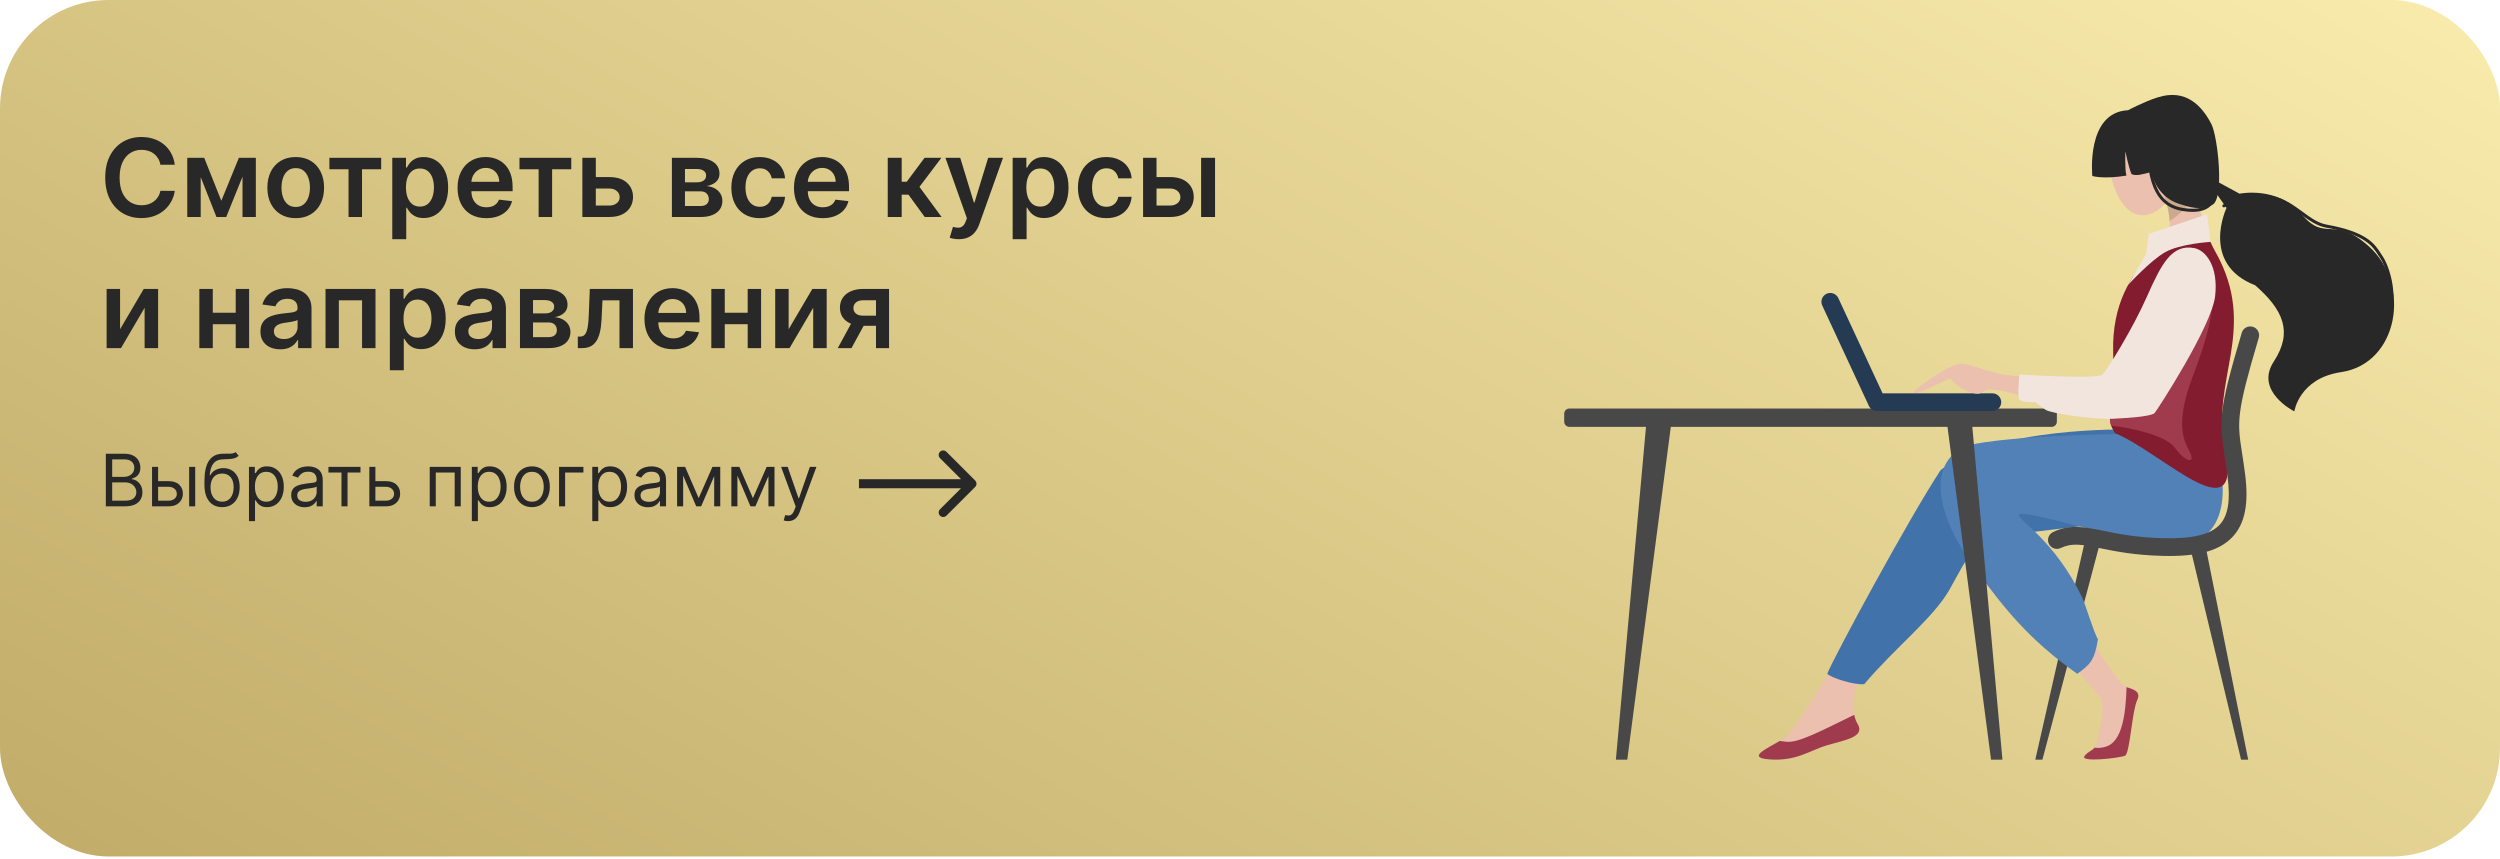 <?xml version="1.0" encoding="UTF-8"?> <svg xmlns="http://www.w3.org/2000/svg" width="553" height="190" viewBox="0 0 553 190" fill="none"> <g clip-path="url(#clip0_1302_180)"> <rect width="553" height="189.453" rx="24" fill="url(#paint0_linear_1302_180)"></rect> <path d="M38.662 36.435H35.474C35.383 35.912 35.216 35.449 34.972 35.045C34.727 34.636 34.423 34.29 34.06 34.006C33.696 33.722 33.281 33.508 32.815 33.367C32.355 33.219 31.858 33.145 31.324 33.145C30.375 33.145 29.534 33.383 28.801 33.861C28.068 34.332 27.494 35.026 27.079 35.94C26.665 36.849 26.457 37.96 26.457 39.273C26.457 40.608 26.665 41.733 27.079 42.648C27.5 43.557 28.074 44.244 28.801 44.71C29.534 45.17 30.372 45.401 31.315 45.401C31.838 45.401 32.327 45.332 32.781 45.196C33.242 45.054 33.653 44.847 34.017 44.574C34.386 44.301 34.696 43.966 34.946 43.568C35.202 43.17 35.378 42.716 35.474 42.205L38.662 42.222C38.543 43.051 38.284 43.83 37.886 44.557C37.494 45.284 36.98 45.926 36.344 46.483C35.707 47.034 34.963 47.466 34.111 47.778C33.258 48.085 32.312 48.239 31.273 48.239C29.739 48.239 28.369 47.883 27.165 47.173C25.96 46.463 25.011 45.438 24.318 44.097C23.625 42.756 23.278 41.148 23.278 39.273C23.278 37.392 23.628 35.784 24.327 34.449C25.026 33.108 25.977 32.082 27.182 31.372C28.386 30.662 29.75 30.307 31.273 30.307C32.244 30.307 33.148 30.443 33.983 30.716C34.818 30.989 35.562 31.389 36.216 31.918C36.869 32.44 37.406 33.082 37.827 33.844C38.253 34.599 38.531 35.463 38.662 36.435ZM48.955 44.412L52.842 34.909H55.33L50.038 48H47.881L42.708 34.909H45.171L48.955 44.412ZM44.396 34.909V48H41.421V34.909H44.396ZM53.643 48V34.909H56.592V48H53.643ZM65.413 48.256C64.134 48.256 63.026 47.974 62.089 47.412C61.151 46.849 60.424 46.062 59.907 45.051C59.396 44.04 59.14 42.858 59.14 41.506C59.14 40.153 59.396 38.969 59.907 37.952C60.424 36.935 61.151 36.145 62.089 35.582C63.026 35.02 64.134 34.739 65.413 34.739C66.691 34.739 67.799 35.02 68.737 35.582C69.674 36.145 70.398 36.935 70.91 37.952C71.427 38.969 71.685 40.153 71.685 41.506C71.685 42.858 71.427 44.04 70.91 45.051C70.398 46.062 69.674 46.849 68.737 47.412C67.799 47.974 66.691 48.256 65.413 48.256ZM65.43 45.784C66.123 45.784 66.702 45.594 67.168 45.213C67.634 44.827 67.981 44.31 68.208 43.662C68.441 43.014 68.558 42.293 68.558 41.497C68.558 40.696 68.441 39.972 68.208 39.324C67.981 38.67 67.634 38.151 67.168 37.764C66.702 37.378 66.123 37.185 65.43 37.185C64.719 37.185 64.129 37.378 63.657 37.764C63.191 38.151 62.842 38.67 62.609 39.324C62.381 39.972 62.268 40.696 62.268 41.497C62.268 42.293 62.381 43.014 62.609 43.662C62.842 44.31 63.191 44.827 63.657 45.213C64.129 45.594 64.719 45.784 65.43 45.784ZM72.862 37.44V34.909H84.316V37.44H80.08V48H77.097V37.44H72.862ZM86.773 52.909V34.909H89.807V37.074H89.986C90.145 36.756 90.369 36.418 90.659 36.06C90.949 35.696 91.341 35.386 91.835 35.131C92.329 34.869 92.96 34.739 93.727 34.739C94.739 34.739 95.651 34.997 96.463 35.514C97.281 36.026 97.929 36.784 98.406 37.79C98.889 38.79 99.131 40.017 99.131 41.472C99.131 42.909 98.895 44.131 98.423 45.136C97.952 46.142 97.31 46.909 96.497 47.438C95.685 47.966 94.764 48.23 93.736 48.23C92.986 48.23 92.364 48.105 91.869 47.855C91.375 47.605 90.977 47.304 90.676 46.952C90.381 46.594 90.151 46.256 89.986 45.938H89.858V52.909H86.773ZM89.798 41.455C89.798 42.301 89.918 43.043 90.156 43.679C90.401 44.315 90.75 44.812 91.204 45.17C91.665 45.523 92.222 45.699 92.875 45.699C93.557 45.699 94.128 45.517 94.588 45.153C95.048 44.784 95.395 44.281 95.628 43.645C95.867 43.003 95.986 42.273 95.986 41.455C95.986 40.642 95.869 39.92 95.636 39.29C95.403 38.659 95.057 38.165 94.597 37.807C94.136 37.449 93.562 37.27 92.875 37.27C92.216 37.27 91.656 37.443 91.196 37.79C90.736 38.136 90.386 38.622 90.148 39.247C89.915 39.872 89.798 40.608 89.798 41.455ZM107.568 48.256C106.256 48.256 105.122 47.983 104.168 47.438C103.219 46.886 102.489 46.108 101.977 45.102C101.466 44.091 101.21 42.901 101.21 41.531C101.21 40.185 101.466 39.003 101.977 37.986C102.494 36.963 103.216 36.168 104.142 35.599C105.068 35.026 106.156 34.739 107.406 34.739C108.213 34.739 108.974 34.869 109.69 35.131C110.412 35.386 111.048 35.784 111.599 36.324C112.156 36.864 112.594 37.551 112.912 38.386C113.23 39.216 113.389 40.205 113.389 41.352V42.298H102.659V40.219H110.432C110.426 39.628 110.298 39.102 110.048 38.642C109.798 38.176 109.449 37.81 109 37.543C108.557 37.276 108.04 37.142 107.449 37.142C106.818 37.142 106.264 37.295 105.787 37.602C105.31 37.903 104.938 38.301 104.67 38.795C104.409 39.284 104.276 39.821 104.27 40.406V42.222C104.27 42.983 104.409 43.636 104.688 44.182C104.966 44.722 105.355 45.136 105.855 45.426C106.355 45.71 106.94 45.852 107.611 45.852C108.06 45.852 108.466 45.79 108.83 45.665C109.193 45.534 109.509 45.344 109.776 45.094C110.043 44.844 110.244 44.534 110.381 44.165L113.261 44.489C113.08 45.25 112.733 45.915 112.222 46.483C111.716 47.045 111.068 47.483 110.278 47.795C109.489 48.102 108.585 48.256 107.568 48.256ZM114.908 37.44V34.909H126.363V37.44H122.127V48H119.144V37.44H114.908ZM130.908 39.17H134.768C136.439 39.17 137.732 39.577 138.646 40.389C139.561 41.202 140.021 42.267 140.027 43.585C140.021 44.443 139.811 45.205 139.396 45.869C138.987 46.534 138.391 47.057 137.607 47.438C136.828 47.812 135.882 48 134.768 48H128.82V34.909H131.794V45.469H134.768C135.439 45.469 135.99 45.298 136.422 44.957C136.854 44.611 137.07 44.168 137.07 43.628C137.07 43.06 136.854 42.597 136.422 42.239C135.99 41.881 135.439 41.702 134.768 41.702H130.908V39.17ZM148.624 48V34.909H154.121C155.673 34.909 156.897 35.219 157.795 35.838C158.698 36.457 159.15 37.321 159.15 38.429C159.15 39.162 158.894 39.761 158.383 40.227C157.877 40.688 157.187 40.997 156.312 41.156C156.999 41.213 157.602 41.386 158.119 41.676C158.641 41.966 159.05 42.347 159.346 42.818C159.641 43.29 159.789 43.832 159.789 44.446C159.789 45.168 159.599 45.795 159.218 46.33C158.843 46.858 158.295 47.27 157.573 47.565C156.857 47.855 155.988 48 154.965 48H148.624ZM151.513 45.571H154.965C155.533 45.571 155.979 45.438 156.303 45.17C156.627 44.898 156.789 44.528 156.789 44.062C156.789 43.523 156.627 43.099 156.303 42.793C155.979 42.48 155.533 42.324 154.965 42.324H151.513V45.571ZM151.513 40.33H154.181C154.602 40.33 154.962 40.27 155.263 40.151C155.565 40.026 155.795 39.852 155.954 39.631C156.113 39.403 156.192 39.133 156.192 38.821C156.192 38.372 156.008 38.02 155.638 37.764C155.275 37.508 154.769 37.381 154.121 37.381H151.513V40.33ZM168.045 48.256C166.739 48.256 165.616 47.969 164.679 47.395C163.747 46.821 163.028 46.028 162.523 45.017C162.023 44 161.773 42.83 161.773 41.506C161.773 40.176 162.028 39.003 162.54 37.986C163.051 36.963 163.773 36.168 164.705 35.599C165.642 35.026 166.75 34.739 168.028 34.739C169.091 34.739 170.031 34.935 170.849 35.327C171.673 35.713 172.33 36.261 172.818 36.972C173.307 37.676 173.585 38.5 173.653 39.443H170.705C170.585 38.812 170.301 38.287 169.852 37.867C169.409 37.44 168.815 37.227 168.071 37.227C167.44 37.227 166.886 37.398 166.409 37.739C165.932 38.074 165.56 38.557 165.293 39.188C165.031 39.818 164.901 40.574 164.901 41.455C164.901 42.347 165.031 43.114 165.293 43.756C165.554 44.392 165.92 44.883 166.392 45.23C166.869 45.571 167.429 45.742 168.071 45.742C168.526 45.742 168.932 45.656 169.29 45.486C169.653 45.31 169.957 45.057 170.202 44.727C170.446 44.398 170.614 43.997 170.705 43.526H173.653C173.58 44.452 173.307 45.273 172.835 45.989C172.364 46.699 171.722 47.256 170.909 47.659C170.097 48.057 169.142 48.256 168.045 48.256ZM181.982 48.256C180.67 48.256 179.536 47.983 178.582 47.438C177.633 46.886 176.903 46.108 176.391 45.102C175.88 44.091 175.624 42.901 175.624 41.531C175.624 40.185 175.88 39.003 176.391 37.986C176.908 36.963 177.63 36.168 178.556 35.599C179.482 35.026 180.57 34.739 181.82 34.739C182.627 34.739 183.388 34.869 184.104 35.131C184.826 35.386 185.462 35.784 186.013 36.324C186.57 36.864 187.008 37.551 187.326 38.386C187.644 39.216 187.803 40.205 187.803 41.352V42.298H177.073V40.219H184.846C184.84 39.628 184.712 39.102 184.462 38.642C184.212 38.176 183.863 37.81 183.414 37.543C182.971 37.276 182.454 37.142 181.863 37.142C181.232 37.142 180.678 37.295 180.201 37.602C179.724 37.903 179.352 38.301 179.085 38.795C178.823 39.284 178.69 39.821 178.684 40.406V42.222C178.684 42.983 178.823 43.636 179.102 44.182C179.38 44.722 179.769 45.136 180.269 45.426C180.769 45.71 181.354 45.852 182.025 45.852C182.474 45.852 182.88 45.79 183.244 45.665C183.607 45.534 183.923 45.344 184.19 45.094C184.457 44.844 184.658 44.534 184.795 44.165L187.675 44.489C187.494 45.25 187.147 45.915 186.636 46.483C186.13 47.045 185.482 47.483 184.692 47.795C183.903 48.102 182.999 48.256 181.982 48.256ZM196.366 48V34.909H199.452V40.193H200.577L204.514 34.909H208.23L203.381 41.335L208.281 48H204.548L200.96 43.065H199.452V48H196.366ZM212.089 52.909C211.668 52.909 211.279 52.875 210.921 52.807C210.569 52.744 210.288 52.67 210.077 52.585L210.793 50.182C211.242 50.312 211.643 50.375 211.995 50.369C212.347 50.364 212.657 50.253 212.924 50.037C213.197 49.827 213.427 49.474 213.614 48.98L213.879 48.273L209.131 34.909H212.404L215.421 44.795H215.558L218.583 34.909H221.864L216.623 49.585C216.379 50.278 216.055 50.872 215.651 51.367C215.248 51.867 214.754 52.247 214.168 52.508C213.589 52.776 212.896 52.909 212.089 52.909ZM223.999 52.909V34.909H227.033V37.074H227.212C227.371 36.756 227.596 36.418 227.886 36.06C228.175 35.696 228.567 35.386 229.062 35.131C229.556 34.869 230.187 34.739 230.954 34.739C231.965 34.739 232.877 34.997 233.69 35.514C234.508 36.026 235.156 36.784 235.633 37.79C236.116 38.79 236.357 40.017 236.357 41.472C236.357 42.909 236.121 44.131 235.65 45.136C235.178 46.142 234.536 46.909 233.724 47.438C232.911 47.966 231.991 48.23 230.962 48.23C230.212 48.23 229.59 48.105 229.096 47.855C228.602 47.605 228.204 47.304 227.903 46.952C227.607 46.594 227.377 46.256 227.212 45.938H227.085V52.909H223.999ZM227.025 41.455C227.025 42.301 227.144 43.043 227.383 43.679C227.627 44.315 227.977 44.812 228.431 45.17C228.891 45.523 229.448 45.699 230.102 45.699C230.783 45.699 231.354 45.517 231.815 45.153C232.275 44.784 232.621 44.281 232.854 43.645C233.093 43.003 233.212 42.273 233.212 41.455C233.212 40.642 233.096 39.92 232.863 39.29C232.63 38.659 232.283 38.165 231.823 37.807C231.363 37.449 230.789 37.27 230.102 37.27C229.442 37.27 228.883 37.443 228.423 37.79C227.962 38.136 227.613 38.622 227.374 39.247C227.141 39.872 227.025 40.608 227.025 41.455ZM244.71 48.256C243.403 48.256 242.281 47.969 241.343 47.395C240.411 46.821 239.692 46.028 239.187 45.017C238.687 44 238.437 42.83 238.437 41.506C238.437 40.176 238.692 39.003 239.204 37.986C239.715 36.963 240.437 36.168 241.369 35.599C242.306 35.026 243.414 34.739 244.692 34.739C245.755 34.739 246.695 34.935 247.513 35.327C248.337 35.713 248.994 36.261 249.482 36.972C249.971 37.676 250.249 38.5 250.317 39.443H247.369C247.249 38.812 246.965 38.287 246.516 37.867C246.073 37.44 245.479 37.227 244.735 37.227C244.104 37.227 243.55 37.398 243.073 37.739C242.596 38.074 242.224 38.557 241.957 39.188C241.695 39.818 241.565 40.574 241.565 41.455C241.565 42.347 241.695 43.114 241.957 43.756C242.218 44.392 242.585 44.883 243.056 45.23C243.533 45.571 244.093 45.742 244.735 45.742C245.19 45.742 245.596 45.656 245.954 45.486C246.317 45.31 246.621 45.057 246.866 44.727C247.11 44.398 247.278 43.997 247.369 43.526H250.317C250.244 44.452 249.971 45.273 249.499 45.989C249.028 46.699 248.386 47.256 247.573 47.659C246.761 48.057 245.806 48.256 244.71 48.256ZM254.939 39.17H258.8C260.47 39.17 261.763 39.577 262.678 40.389C263.592 41.202 264.053 42.267 264.058 43.585C264.053 44.443 263.842 45.205 263.428 45.869C263.018 46.534 262.422 47.057 261.638 47.438C260.859 47.812 259.913 48 258.8 48H252.851V34.909H255.825V45.469H258.8C259.47 45.469 260.021 45.298 260.453 44.957C260.885 44.611 261.101 44.168 261.101 43.628C261.101 43.06 260.885 42.597 260.453 42.239C260.021 41.881 259.47 41.702 258.8 41.702H254.939V39.17ZM265.686 48V34.909H268.771V48H265.686ZM26.56 72.824L31.801 63.909H34.972V77H31.989V68.077L26.764 77H23.585V63.909H26.56V72.824ZM53.084 69.176V71.707H46.113V69.176H53.084ZM47.068 63.909V77H44.093V63.909H47.068ZM55.104 63.909V77H52.139V63.909H55.104ZM61.993 77.264C61.163 77.264 60.416 77.117 59.751 76.821C59.092 76.52 58.57 76.077 58.183 75.492C57.803 74.906 57.612 74.185 57.612 73.327C57.612 72.588 57.749 71.977 58.021 71.494C58.294 71.011 58.666 70.625 59.138 70.335C59.609 70.046 60.141 69.827 60.731 69.679C61.328 69.526 61.945 69.415 62.581 69.347C63.348 69.267 63.97 69.196 64.447 69.133C64.925 69.065 65.271 68.963 65.487 68.827C65.709 68.685 65.82 68.466 65.82 68.171V68.119C65.82 67.477 65.629 66.98 65.249 66.628C64.868 66.276 64.32 66.099 63.604 66.099C62.848 66.099 62.249 66.264 61.805 66.594C61.368 66.923 61.072 67.312 60.919 67.761L58.038 67.352C58.266 66.557 58.641 65.892 59.163 65.358C59.686 64.818 60.325 64.415 61.081 64.148C61.837 63.875 62.672 63.739 63.587 63.739C64.217 63.739 64.845 63.812 65.47 63.96C66.095 64.108 66.666 64.352 67.183 64.693C67.7 65.028 68.115 65.486 68.428 66.065C68.746 66.645 68.905 67.369 68.905 68.239V77H65.939V75.202H65.837C65.649 75.565 65.385 75.906 65.044 76.224C64.709 76.537 64.285 76.79 63.774 76.983C63.269 77.171 62.675 77.264 61.993 77.264ZM62.794 74.997C63.413 74.997 63.95 74.875 64.405 74.631C64.859 74.381 65.209 74.051 65.453 73.642C65.703 73.233 65.828 72.787 65.828 72.304V70.761C65.731 70.841 65.567 70.915 65.334 70.983C65.106 71.051 64.851 71.111 64.567 71.162C64.283 71.213 64.001 71.258 63.723 71.298C63.445 71.338 63.203 71.372 62.999 71.401C62.538 71.463 62.126 71.565 61.763 71.707C61.399 71.849 61.112 72.048 60.902 72.304C60.692 72.554 60.587 72.878 60.587 73.276C60.587 73.844 60.794 74.273 61.209 74.562C61.624 74.852 62.152 74.997 62.794 74.997ZM72.007 77V63.909H83.061V77H80.087V66.44H74.956V77H72.007ZM86.234 81.909V63.909H89.268V66.074H89.447C89.606 65.756 89.83 65.418 90.12 65.06C90.41 64.696 90.802 64.386 91.296 64.131C91.79 63.869 92.421 63.739 93.188 63.739C94.2 63.739 95.112 63.997 95.924 64.514C96.742 65.026 97.39 65.784 97.867 66.79C98.35 67.79 98.592 69.017 98.592 70.472C98.592 71.909 98.356 73.131 97.884 74.136C97.413 75.142 96.771 75.909 95.958 76.438C95.146 76.966 94.225 77.23 93.197 77.23C92.447 77.23 91.825 77.105 91.33 76.855C90.836 76.605 90.438 76.304 90.137 75.952C89.842 75.594 89.612 75.256 89.447 74.938H89.319V81.909H86.234ZM89.259 70.454C89.259 71.301 89.379 72.043 89.617 72.679C89.862 73.315 90.211 73.812 90.665 74.171C91.126 74.523 91.683 74.699 92.336 74.699C93.018 74.699 93.589 74.517 94.049 74.153C94.509 73.784 94.856 73.281 95.089 72.645C95.327 72.003 95.447 71.273 95.447 70.454C95.447 69.642 95.33 68.921 95.097 68.29C94.864 67.659 94.518 67.165 94.058 66.807C93.597 66.449 93.023 66.27 92.336 66.27C91.677 66.27 91.117 66.443 90.657 66.79C90.197 67.136 89.847 67.622 89.609 68.247C89.376 68.872 89.259 69.608 89.259 70.454ZM105.001 77.264C104.171 77.264 103.424 77.117 102.759 76.821C102.1 76.52 101.577 76.077 101.191 75.492C100.81 74.906 100.62 74.185 100.62 73.327C100.62 72.588 100.756 71.977 101.029 71.494C101.302 71.011 101.674 70.625 102.146 70.335C102.617 70.046 103.148 69.827 103.739 69.679C104.336 69.526 104.952 69.415 105.589 69.347C106.356 69.267 106.978 69.196 107.455 69.133C107.933 69.065 108.279 68.963 108.495 68.827C108.717 68.685 108.827 68.466 108.827 68.171V68.119C108.827 67.477 108.637 66.98 108.256 66.628C107.876 66.276 107.327 66.099 106.612 66.099C105.856 66.099 105.256 66.264 104.813 66.594C104.376 66.923 104.08 67.312 103.927 67.761L101.046 67.352C101.273 66.557 101.648 65.892 102.171 65.358C102.694 64.818 103.333 64.415 104.089 64.148C104.844 63.875 105.68 63.739 106.594 63.739C107.225 63.739 107.853 63.812 108.478 63.96C109.103 64.108 109.674 64.352 110.191 64.693C110.708 65.028 111.123 65.486 111.435 66.065C111.754 66.645 111.913 67.369 111.913 68.239V77H108.947V75.202H108.844C108.657 75.565 108.393 75.906 108.052 76.224C107.717 76.537 107.293 76.79 106.782 76.983C106.276 77.171 105.683 77.264 105.001 77.264ZM105.802 74.997C106.421 74.997 106.958 74.875 107.413 74.631C107.867 74.381 108.217 74.051 108.461 73.642C108.711 73.233 108.836 72.787 108.836 72.304V70.761C108.739 70.841 108.575 70.915 108.342 70.983C108.114 71.051 107.859 71.111 107.575 71.162C107.29 71.213 107.009 71.258 106.731 71.298C106.452 71.338 106.211 71.372 106.006 71.401C105.546 71.463 105.134 71.565 104.771 71.707C104.407 71.849 104.12 72.048 103.91 72.304C103.7 72.554 103.594 72.878 103.594 73.276C103.594 73.844 103.802 74.273 104.217 74.562C104.631 74.852 105.16 74.997 105.802 74.997ZM115.015 77V63.909H120.512C122.063 63.909 123.288 64.219 124.185 64.838C125.089 65.457 125.54 66.321 125.54 67.429C125.54 68.162 125.285 68.761 124.773 69.227C124.268 69.688 123.577 69.997 122.702 70.156C123.39 70.213 123.992 70.386 124.509 70.676C125.032 70.966 125.441 71.347 125.737 71.818C126.032 72.29 126.18 72.832 126.18 73.446C126.18 74.168 125.989 74.796 125.609 75.329C125.234 75.858 124.685 76.27 123.964 76.565C123.248 76.855 122.379 77 121.356 77H115.015ZM117.904 74.571H121.356C121.924 74.571 122.37 74.438 122.694 74.171C123.018 73.898 123.18 73.528 123.18 73.062C123.18 72.523 123.018 72.099 122.694 71.793C122.37 71.48 121.924 71.324 121.356 71.324H117.904V74.571ZM117.904 69.329H120.572C120.992 69.329 121.353 69.27 121.654 69.151C121.955 69.026 122.185 68.852 122.344 68.631C122.504 68.403 122.583 68.133 122.583 67.821C122.583 67.372 122.398 67.02 122.029 66.764C121.665 66.508 121.16 66.381 120.512 66.381H117.904V69.329ZM127.822 77L127.805 74.46H128.257C128.598 74.46 128.885 74.383 129.118 74.23C129.351 74.077 129.544 73.821 129.697 73.463C129.851 73.099 129.97 72.611 130.055 71.997C130.141 71.383 130.2 70.619 130.234 69.704L130.464 63.909H140.01V77H137.027V66.44H133.268L133.064 70.659C133.013 71.75 132.891 72.696 132.697 73.497C132.51 74.293 132.243 74.949 131.896 75.466C131.555 75.983 131.126 76.369 130.609 76.625C130.092 76.875 129.482 77 128.777 77H127.822ZM148.912 77.256C147.599 77.256 146.466 76.983 145.511 76.438C144.563 75.886 143.832 75.108 143.321 74.102C142.81 73.091 142.554 71.901 142.554 70.531C142.554 69.185 142.81 68.003 143.321 66.986C143.838 65.963 144.56 65.168 145.486 64.599C146.412 64.026 147.5 63.739 148.75 63.739C149.557 63.739 150.318 63.869 151.034 64.131C151.756 64.386 152.392 64.784 152.943 65.324C153.5 65.864 153.938 66.551 154.256 67.386C154.574 68.216 154.733 69.204 154.733 70.352V71.298H144.003V69.219H151.776C151.77 68.628 151.642 68.102 151.392 67.642C151.142 67.176 150.793 66.81 150.344 66.543C149.901 66.276 149.384 66.142 148.793 66.142C148.162 66.142 147.608 66.296 147.131 66.602C146.653 66.903 146.281 67.301 146.014 67.796C145.753 68.284 145.619 68.821 145.614 69.406V71.222C145.614 71.983 145.753 72.636 146.031 73.182C146.31 73.722 146.699 74.136 147.199 74.426C147.699 74.71 148.284 74.852 148.955 74.852C149.403 74.852 149.81 74.79 150.173 74.665C150.537 74.534 150.852 74.344 151.119 74.094C151.386 73.844 151.588 73.534 151.724 73.165L154.605 73.489C154.423 74.25 154.077 74.915 153.565 75.483C153.06 76.046 152.412 76.483 151.622 76.796C150.832 77.102 149.929 77.256 148.912 77.256ZM166.335 69.176V71.707H159.363V69.176H166.335ZM160.317 63.909V77H157.343V63.909H160.317ZM168.354 63.909V77H165.388V63.909H168.354ZM174.45 72.824L179.692 63.909H182.862V77H179.879V68.077L174.655 77H171.476V63.909H174.45V72.824ZM193.769 77V66.415H190.974C190.263 66.415 189.718 66.579 189.337 66.909C188.957 67.239 188.769 67.648 188.775 68.136C188.769 68.625 188.948 69.028 189.312 69.347C189.675 69.665 190.195 69.824 190.871 69.824H194.741V72.074H190.871C189.826 72.074 188.923 71.909 188.161 71.579C187.4 71.25 186.815 70.784 186.406 70.182C185.996 69.579 185.792 68.875 185.792 68.068C185.792 67.227 185.999 66.497 186.414 65.878C186.835 65.253 187.431 64.77 188.204 64.429C188.982 64.082 189.906 63.909 190.974 63.909H196.658V77H193.769ZM185.315 77L188.971 70.284H192.013L188.349 77H185.315Z" fill="#282828"></path> <path d="M23.409 112V100.364H27.477C28.288 100.364 28.956 100.504 29.483 100.784C30.009 101.061 30.401 101.434 30.659 101.903C30.917 102.369 31.046 102.886 31.046 103.455C31.046 103.955 30.956 104.367 30.778 104.693C30.604 105.019 30.373 105.277 30.085 105.466C29.801 105.655 29.492 105.795 29.159 105.886V106C29.515 106.023 29.873 106.148 30.233 106.375C30.593 106.602 30.894 106.928 31.136 107.352C31.379 107.777 31.5 108.295 31.5 108.909C31.5 109.492 31.367 110.017 31.102 110.483C30.837 110.949 30.419 111.318 29.847 111.591C29.275 111.864 28.53 112 27.614 112H23.409ZM24.818 110.75H27.614C28.534 110.75 29.188 110.572 29.574 110.216C29.964 109.856 30.159 109.42 30.159 108.909C30.159 108.515 30.059 108.152 29.858 107.818C29.657 107.481 29.371 107.212 29 107.011C28.629 106.807 28.189 106.705 27.682 106.705H24.818V110.75ZM24.818 105.477H27.432C27.856 105.477 28.239 105.394 28.579 105.227C28.924 105.061 29.197 104.826 29.398 104.523C29.602 104.22 29.704 103.864 29.704 103.455C29.704 102.943 29.526 102.509 29.171 102.153C28.814 101.794 28.25 101.614 27.477 101.614H24.818V105.477ZM34.793 106.432H37.293C38.315 106.432 39.097 106.691 39.639 107.21C40.181 107.729 40.452 108.386 40.452 109.182C40.452 109.705 40.331 110.18 40.088 110.608C39.846 111.032 39.49 111.371 39.02 111.625C38.55 111.875 37.974 112 37.293 112H33.633V103.273H34.974V110.75H37.293C37.823 110.75 38.258 110.61 38.599 110.33C38.94 110.049 39.111 109.689 39.111 109.25C39.111 108.788 38.94 108.411 38.599 108.119C38.258 107.828 37.823 107.682 37.293 107.682H34.793V106.432ZM41.838 112V103.273H43.179V112H41.838ZM52.111 100L52.793 100.818C52.528 101.076 52.221 101.256 51.872 101.358C51.524 101.46 51.13 101.523 50.69 101.545C50.251 101.568 49.762 101.591 49.224 101.614C48.618 101.636 48.117 101.784 47.719 102.057C47.321 102.33 47.014 102.723 46.798 103.239C46.582 103.754 46.444 104.386 46.383 105.136H46.497C46.793 104.591 47.202 104.189 47.724 103.932C48.247 103.674 48.808 103.545 49.406 103.545C50.088 103.545 50.702 103.705 51.247 104.023C51.793 104.341 52.224 104.812 52.543 105.438C52.861 106.062 53.02 106.833 53.02 107.75C53.02 108.663 52.857 109.451 52.531 110.114C52.209 110.777 51.757 111.288 51.173 111.648C50.594 112.004 49.914 112.182 49.133 112.182C48.353 112.182 47.669 111.998 47.082 111.631C46.495 111.259 46.039 110.71 45.713 109.983C45.387 109.252 45.224 108.348 45.224 107.273V106.341C45.224 104.398 45.554 102.924 46.213 101.92C46.876 100.917 47.872 100.398 49.202 100.364C49.671 100.348 50.09 100.345 50.457 100.352C50.825 100.36 51.145 100.343 51.418 100.301C51.69 100.259 51.921 100.159 52.111 100ZM49.133 110.977C49.66 110.977 50.113 110.845 50.492 110.58C50.874 110.314 51.168 109.941 51.372 109.46C51.577 108.975 51.679 108.405 51.679 107.75C51.679 107.114 51.575 106.572 51.367 106.125C51.162 105.678 50.868 105.337 50.486 105.102C50.103 104.867 49.645 104.75 49.111 104.75C48.721 104.75 48.37 104.816 48.06 104.949C47.749 105.081 47.484 105.277 47.264 105.534C47.044 105.792 46.874 106.106 46.753 106.477C46.635 106.848 46.573 107.273 46.565 107.75C46.565 108.727 46.794 109.509 47.253 110.097C47.711 110.684 48.338 110.977 49.133 110.977ZM55.071 115.273V103.273H56.367V104.659H56.526C56.624 104.508 56.76 104.314 56.935 104.08C57.113 103.841 57.367 103.629 57.696 103.443C58.029 103.254 58.48 103.159 59.048 103.159C59.783 103.159 60.431 103.343 60.992 103.71C61.552 104.078 61.99 104.598 62.304 105.273C62.618 105.947 62.776 106.742 62.776 107.659C62.776 108.583 62.618 109.384 62.304 110.062C61.99 110.737 61.554 111.259 60.997 111.631C60.44 111.998 59.798 112.182 59.071 112.182C58.51 112.182 58.062 112.089 57.724 111.903C57.387 111.714 57.128 111.5 56.946 111.261C56.764 111.019 56.624 110.818 56.526 110.659H56.412V115.273H55.071ZM56.389 107.636C56.389 108.295 56.486 108.877 56.679 109.381C56.872 109.881 57.154 110.273 57.526 110.557C57.897 110.837 58.351 110.977 58.889 110.977C59.45 110.977 59.918 110.83 60.293 110.534C60.671 110.235 60.956 109.833 61.145 109.33C61.338 108.822 61.435 108.258 61.435 107.636C61.435 107.023 61.34 106.47 61.151 105.977C60.965 105.481 60.683 105.089 60.304 104.801C59.929 104.509 59.457 104.364 58.889 104.364C58.344 104.364 57.885 104.502 57.514 104.778C57.143 105.051 56.863 105.434 56.673 105.926C56.484 106.415 56.389 106.985 56.389 107.636ZM67.389 112.205C66.836 112.205 66.334 112.1 65.883 111.892C65.433 111.68 65.075 111.375 64.81 110.977C64.544 110.576 64.412 110.091 64.412 109.523C64.412 109.023 64.51 108.617 64.707 108.307C64.904 107.992 65.168 107.746 65.497 107.568C65.827 107.39 66.19 107.258 66.588 107.17C66.99 107.08 67.393 107.008 67.798 106.955C68.329 106.886 68.758 106.835 69.088 106.801C69.421 106.763 69.664 106.701 69.815 106.614C69.971 106.527 70.048 106.375 70.048 106.159V106.114C70.048 105.553 69.895 105.117 69.588 104.807C69.285 104.496 68.825 104.341 68.207 104.341C67.567 104.341 67.065 104.481 66.702 104.761C66.338 105.042 66.082 105.341 65.935 105.659L64.662 105.205C64.889 104.674 65.192 104.261 65.571 103.966C65.954 103.667 66.37 103.458 66.821 103.341C67.276 103.22 67.722 103.159 68.162 103.159C68.442 103.159 68.764 103.193 69.128 103.261C69.495 103.326 69.849 103.46 70.19 103.665C70.535 103.869 70.821 104.178 71.048 104.591C71.276 105.004 71.389 105.557 71.389 106.25V112H70.048V110.818H69.98C69.889 111.008 69.738 111.21 69.526 111.426C69.313 111.642 69.031 111.826 68.679 111.977C68.327 112.129 67.897 112.205 67.389 112.205ZM67.594 111C68.124 111 68.571 110.896 68.935 110.688C69.302 110.479 69.579 110.21 69.764 109.881C69.954 109.551 70.048 109.205 70.048 108.841V107.614C69.992 107.682 69.867 107.744 69.673 107.801C69.484 107.854 69.264 107.902 69.014 107.943C68.768 107.981 68.528 108.015 68.293 108.045C68.062 108.072 67.874 108.095 67.73 108.114C67.382 108.159 67.056 108.233 66.753 108.335C66.454 108.434 66.211 108.583 66.026 108.784C65.844 108.981 65.753 109.25 65.753 109.591C65.753 110.057 65.925 110.409 66.27 110.648C66.618 110.883 67.06 111 67.594 111ZM72.649 104.523V103.273H79.74V104.523H76.876V112H75.535V104.523H72.649ZM82.855 106.432H85.355C86.378 106.432 87.16 106.691 87.702 107.21C88.243 107.729 88.514 108.386 88.514 109.182C88.514 109.705 88.393 110.18 88.151 110.608C87.908 111.032 87.552 111.371 87.082 111.625C86.613 111.875 86.037 112 85.355 112H81.696V103.273H83.037V110.75H85.355C85.885 110.75 86.321 110.61 86.662 110.33C87.003 110.049 87.173 109.689 87.173 109.25C87.173 108.788 87.003 108.411 86.662 108.119C86.321 107.828 85.885 107.682 85.355 107.682H82.855V106.432ZM95.055 112V103.273H101.919V112H100.578V104.523H96.396V112H95.055ZM104.368 115.273V103.273H105.663V104.659H105.822C105.921 104.508 106.057 104.314 106.232 104.08C106.41 103.841 106.663 103.629 106.993 103.443C107.326 103.254 107.777 103.159 108.345 103.159C109.08 103.159 109.728 103.343 110.288 103.71C110.849 104.078 111.286 104.598 111.601 105.273C111.915 105.947 112.072 106.742 112.072 107.659C112.072 108.583 111.915 109.384 111.601 110.062C111.286 110.737 110.851 111.259 110.294 111.631C109.737 111.998 109.095 112.182 108.368 112.182C107.807 112.182 107.358 112.089 107.021 111.903C106.684 111.714 106.425 111.5 106.243 111.261C106.061 111.019 105.921 110.818 105.822 110.659H105.709V115.273H104.368ZM105.686 107.636C105.686 108.295 105.783 108.877 105.976 109.381C106.169 109.881 106.451 110.273 106.822 110.557C107.194 110.837 107.648 110.977 108.186 110.977C108.747 110.977 109.214 110.83 109.589 110.534C109.968 110.235 110.252 109.833 110.442 109.33C110.635 108.822 110.732 108.258 110.732 107.636C110.732 107.023 110.637 106.47 110.447 105.977C110.262 105.481 109.98 105.089 109.601 104.801C109.226 104.509 108.754 104.364 108.186 104.364C107.641 104.364 107.182 104.502 106.811 104.778C106.44 105.051 106.16 105.434 105.97 105.926C105.781 106.415 105.686 106.985 105.686 107.636ZM117.663 112.182C116.875 112.182 116.184 111.994 115.589 111.619C114.999 111.244 114.536 110.72 114.203 110.045C113.874 109.371 113.709 108.583 113.709 107.682C113.709 106.773 113.874 105.979 114.203 105.301C114.536 104.623 114.999 104.097 115.589 103.722C116.184 103.347 116.875 103.159 117.663 103.159C118.451 103.159 119.141 103.347 119.732 103.722C120.326 104.097 120.788 104.623 121.118 105.301C121.451 105.979 121.618 106.773 121.618 107.682C121.618 108.583 121.451 109.371 121.118 110.045C120.788 110.72 120.326 111.244 119.732 111.619C119.141 111.994 118.451 112.182 117.663 112.182ZM117.663 110.977C118.262 110.977 118.754 110.824 119.141 110.517C119.527 110.21 119.813 109.807 119.999 109.307C120.184 108.807 120.277 108.265 120.277 107.682C120.277 107.098 120.184 106.555 119.999 106.051C119.813 105.547 119.527 105.14 119.141 104.83C118.754 104.519 118.262 104.364 117.663 104.364C117.065 104.364 116.572 104.519 116.186 104.83C115.8 105.14 115.514 105.547 115.328 106.051C115.143 106.555 115.05 107.098 115.05 107.682C115.05 108.265 115.143 108.807 115.328 109.307C115.514 109.807 115.8 110.21 116.186 110.517C116.572 110.824 117.065 110.977 117.663 110.977ZM129.051 103.273V104.523H125.006V112H123.665V103.273H129.051ZM131.009 115.273V103.273H132.304V104.659H132.463C132.562 104.508 132.698 104.314 132.872 104.08C133.05 103.841 133.304 103.629 133.634 103.443C133.967 103.254 134.418 103.159 134.986 103.159C135.721 103.159 136.368 103.343 136.929 103.71C137.49 104.078 137.927 104.598 138.241 105.273C138.556 105.947 138.713 106.742 138.713 107.659C138.713 108.583 138.556 109.384 138.241 110.062C137.927 110.737 137.491 111.259 136.935 111.631C136.378 111.998 135.736 112.182 135.009 112.182C134.448 112.182 133.999 112.089 133.662 111.903C133.325 111.714 133.065 111.5 132.884 111.261C132.702 111.019 132.562 110.818 132.463 110.659H132.349V115.273H131.009ZM132.327 107.636C132.327 108.295 132.423 108.877 132.616 109.381C132.81 109.881 133.092 110.273 133.463 110.557C133.834 110.837 134.289 110.977 134.827 110.977C135.387 110.977 135.855 110.83 136.23 110.534C136.609 110.235 136.893 109.833 137.082 109.33C137.276 108.822 137.372 108.258 137.372 107.636C137.372 107.023 137.277 106.47 137.088 105.977C136.902 105.481 136.62 105.089 136.241 104.801C135.866 104.509 135.395 104.364 134.827 104.364C134.281 104.364 133.823 104.502 133.452 104.778C133.08 105.051 132.8 105.434 132.611 105.926C132.421 106.415 132.327 106.985 132.327 107.636ZM143.327 112.205C142.774 112.205 142.272 112.1 141.821 111.892C141.37 111.68 141.012 111.375 140.747 110.977C140.482 110.576 140.349 110.091 140.349 109.523C140.349 109.023 140.448 108.617 140.645 108.307C140.842 107.992 141.105 107.746 141.435 107.568C141.764 107.39 142.128 107.258 142.526 107.17C142.927 107.08 143.33 107.008 143.736 106.955C144.266 106.886 144.696 106.835 145.026 106.801C145.359 106.763 145.601 106.701 145.753 106.614C145.908 106.527 145.986 106.375 145.986 106.159V106.114C145.986 105.553 145.832 105.117 145.526 104.807C145.223 104.496 144.762 104.341 144.145 104.341C143.505 104.341 143.003 104.481 142.639 104.761C142.276 105.042 142.02 105.341 141.872 105.659L140.599 105.205C140.827 104.674 141.13 104.261 141.509 103.966C141.891 103.667 142.308 103.458 142.759 103.341C143.213 103.22 143.66 103.159 144.099 103.159C144.38 103.159 144.702 103.193 145.065 103.261C145.433 103.326 145.787 103.46 146.128 103.665C146.473 103.869 146.759 104.178 146.986 104.591C147.213 105.004 147.327 105.557 147.327 106.25V112H145.986V110.818H145.918C145.827 111.008 145.675 111.21 145.463 111.426C145.251 111.642 144.969 111.826 144.616 111.977C144.264 112.129 143.834 112.205 143.327 112.205ZM143.531 111C144.062 111 144.509 110.896 144.872 110.688C145.24 110.479 145.516 110.21 145.702 109.881C145.891 109.551 145.986 109.205 145.986 108.841V107.614C145.929 107.682 145.804 107.744 145.611 107.801C145.421 107.854 145.202 107.902 144.952 107.943C144.705 107.981 144.465 108.015 144.23 108.045C143.999 108.072 143.812 108.095 143.668 108.114C143.319 108.159 142.993 108.233 142.69 108.335C142.391 108.434 142.149 108.583 141.963 108.784C141.781 108.981 141.69 109.25 141.69 109.591C141.69 110.057 141.863 110.409 142.207 110.648C142.556 110.883 142.997 111 143.531 111ZM154.547 110.182L157.592 103.273H158.865L155.092 112H154.001L150.297 103.273H151.547L154.547 110.182ZM151.115 103.273V112H149.774V103.273H151.115ZM157.979 112V103.273H159.32V112H157.979ZM166.547 110.182L169.592 103.273H170.865L167.092 112H166.001L162.297 103.273H163.547L166.547 110.182ZM163.115 103.273V112H161.774V103.273H163.115ZM169.979 112V103.273H171.32V112H169.979ZM174.325 115.273C174.098 115.273 173.895 115.254 173.717 115.216C173.539 115.182 173.416 115.148 173.348 115.114L173.689 113.932C174.015 114.015 174.303 114.045 174.553 114.023C174.803 114 175.024 113.888 175.217 113.688C175.414 113.491 175.594 113.17 175.757 112.727L176.007 112.045L172.78 103.273H174.234L176.643 110.227H176.734L179.143 103.273H180.598L176.893 113.273C176.727 113.723 176.52 114.097 176.274 114.392C176.028 114.691 175.742 114.913 175.416 115.057C175.094 115.201 174.731 115.273 174.325 115.273Z" fill="#282828"></path> <path d="M215.707 107.707C216.098 107.317 216.098 106.683 215.707 106.293L209.343 99.929C208.953 99.538 208.319 99.538 207.929 99.929C207.538 100.319 207.538 100.953 207.929 101.343L213.586 107L207.929 112.657C207.538 113.047 207.538 113.681 207.929 114.071C208.319 114.462 208.953 114.462 209.343 114.071L215.707 107.707ZM190 108H215V106H190V108Z" fill="#282828"></path> <path d="M453.82 94.424H347.16C346.519 94.424 346 93.904 346 93.264V91.524C346 90.883 346.519 90.364 347.16 90.364H453.82C454.461 90.364 454.981 90.883 454.981 91.524V93.264C454.981 93.904 454.461 94.424 453.82 94.424Z" fill="#484848"></path> <path d="M481.285 35.958C482.729 41.051 479.2 46.3 475.312 47.403C471.423 48.505 468.648 45.045 467.204 39.951C465.759 34.858 467.739 29.836 471.627 28.733C475.516 27.629 479.839 30.864 481.285 35.958Z" fill="#EBC0AE"></path> <path d="M459.148 136C459.148 136 468.328 150.854 469.567 151.5C470.806 152.147 473.906 152.308 472.744 154.73C471.582 157.152 471.117 166.678 470.032 167.162C468.948 167.647 459.65 168.777 461.044 167.162C462.439 165.547 463.296 166.355 464 163.449C464.704 160.543 465.693 155.052 464.376 153.923C463.058 152.793 455 142.62 455 142.62L459.148 136Z" fill="#EBC0AE"></path> <path d="M409.329 141.294C409.329 141.294 397.215 161.251 394.972 163.047C392.728 164.841 385.326 167.531 391.383 167.981C397.44 168.428 400.356 165.963 404.169 164.841C407.982 163.718 412.694 163.047 410.899 160.132C409.105 157.217 409.849 150.853 413.718 146.816C417.587 142.779 409.329 141.294 409.329 141.294Z" fill="#EBC0AE"></path> <path d="M471.146 95.016C471.146 95.016 441.159 94.232 429.27 103.985C422.316 114.525 405.493 145.621 404.186 149.048C405.083 149.945 410.131 151.564 412.373 151.339C418.99 143.451 427.738 136.632 431.216 130.445C435.502 122.82 436.824 119.008 443.778 118.335C450.732 117.662 466.435 115.42 471.146 115.42C475.856 115.42 471.146 95.016 471.146 95.016Z" fill="#4272AA"></path> <path d="M497.296 168.034H495.724L484.452 121.023H487.91L497.296 168.034Z" fill="#484848"></path> <path d="M450.209 168.034H451.781L464.715 119.362H461.257L450.209 168.034Z" fill="#484848"></path> <path d="M488.229 92.962L470.794 95.971C470.794 95.971 447.626 96.184 437.037 98.155C427.402 99.949 425.982 110.893 437.037 125.961C443.316 134.52 448.626 141.349 459.484 149.048C462.246 147.02 463.303 146.254 464.066 141.377C463.28 140.3 461.245 133.559 460.614 132.239C454.608 119.691 446.592 115.126 446.481 113.892C447.828 111.706 482.131 125.288 488.953 117.298C495.466 109.67 488.229 92.962 488.229 92.962Z" fill="#5281B8"></path> <path d="M488.953 53.508C484.361 52.864 479.684 53.736 475.311 56.901C471.49 60.795 467.164 67.218 467.43 77.811C467.766 91.265 465.348 92.129 467.871 95.828C478.397 100.173 496.398 118.84 492.158 98.827C489.088 84.336 498.89 73.535 490.984 57.461C490.34 56.154 489.535 54.885 488.953 53.508Z" fill="#831C2E"></path> <path d="M467.428 82.873C467.223 89.887 466.232 91.953 466.99 94.152C471.28 94.59 479.129 96.307 481.09 99.051C483.334 102.189 485.576 102.639 484.529 100.321C483.482 98.004 480.716 94.716 484.979 83.429C489.241 72.142 491.26 64.517 487.073 56.67L467.428 82.873Z" fill="#9F3B4D"></path> <path d="M488.953 53.508C486.125 46.816 485.431 39.299 485.431 39.299L478.029 41.485C478.029 41.485 482.235 50.902 478.196 54.266C477.338 54.981 476.343 55.849 475.31 56.901C479.686 53.736 484.361 52.863 488.953 53.508Z" fill="#EBC0AE"></path> <path d="M485.655 41.081C485.217 40.69 484.668 40.203 484.091 39.695L478.054 41.478C478.05 41.489 478.045 41.5 478.041 41.51C478.187 41.843 479.725 45.431 479.927 48.882C481.726 47.79 483.696 46.012 485.949 42.904C485.827 42.214 485.73 41.6 485.655 41.081Z" fill="#CBA88E"></path> <path d="M483.75 55.613C476.126 58.278 476.972 66.308 469.954 78.148C466.323 84.276 462.95 84.185 462.95 84.185C462.95 84.185 454.433 84.254 444.132 82.994C437.682 82.206 437.272 84.125 441.758 85.728C450.806 88.962 460.195 92.442 467.765 91.601C475.335 90.76 488.284 71.451 488.951 66.425C489.876 59.473 487.589 54.269 483.75 55.613Z" fill="#EBC0AE"></path> <path d="M479.823 122.982C479.348 122.982 478.864 122.977 478.366 122.964C472.152 122.81 467.923 121.951 464.524 121.261C460.556 120.455 458.371 120.011 455.826 121.226C454.849 121.692 453.68 121.279 453.213 120.302C452.745 119.326 453.159 118.157 454.136 117.69C457.864 115.909 460.986 116.543 465.304 117.421C468.552 118.082 472.594 118.902 478.462 119.047C485.03 119.211 489.035 118.237 491.065 115.987C492.873 113.982 493.402 110.614 492.731 105.387C492.501 103.599 492.27 102.11 492.067 100.798C491.495 97.094 491.115 94.648 491.584 90.865C492.019 87.353 493.183 82.674 495.877 73.602C496.185 72.565 497.276 71.975 498.314 72.281C499.352 72.589 499.944 73.679 499.636 74.717C494.615 91.622 494.869 93.269 495.94 100.199C496.148 101.535 496.381 103.049 496.618 104.888C497.447 111.334 496.608 115.695 493.976 118.612C491.265 121.615 486.867 122.982 479.823 122.982Z" fill="#484848"></path> <path d="M410.153 158.116C402.116 162.045 397.79 164.296 395.213 164.082C394.604 164.032 394.1 163.969 393.678 163.903C390.811 165.596 386.236 167.597 391.383 167.979C397.44 168.427 400.356 165.962 404.169 164.839C407.982 163.717 412.694 163.045 410.899 160.131C410.555 159.572 410.306 158.887 410.153 158.116Z" fill="#9F3B4D"></path> <path d="M470.396 152C470.216 158.038 469.417 164.021 465.86 165.151C464.918 165.452 464.058 165.494 463.299 165.389C462.74 166.108 462.057 166.116 461.141 167.171C459.757 168.768 468.98 167.651 470.057 167.171C471.133 166.692 471.594 157.275 472.746 154.881C473.693 152.914 471.787 152.456 470.396 152Z" fill="#9F3B4D"></path> <path d="M440.711 90.919H415.177C414.414 90.919 413.721 90.477 413.399 89.786L403.08 67.586C402.624 66.605 403.051 65.439 404.032 64.983C405.014 64.527 406.179 64.954 406.635 65.935L416.427 87.001H440.711C441.793 87.001 442.671 87.879 442.671 88.96C442.671 90.042 441.794 90.919 440.711 90.919Z" fill="#253B54"></path> <path d="M446.054 83.215C440.894 83.141 435.778 80.067 433.235 80.514C430.693 80.963 422.392 86.719 423.439 86.943C424.486 87.167 431.066 83.758 431.29 83.706C431.514 83.654 432.935 86.067 436.45 86.954C439.965 87.84 436.475 84.32 447.368 87.61C454.453 89.748 446.054 83.215 446.054 83.215Z" fill="#EBC0AE"></path> <path d="M488.194 47.401L488.953 53.508C488.953 53.508 482.276 53.905 478.954 55.773C475.632 57.642 470.729 63.041 470.729 63.041L474.735 56.147L475.311 51.736L488.194 47.401Z" fill="#F2E5DE"></path> <path d="M485.352 54.876C480.393 53.947 478.1 58.39 474.885 65.64C471.669 72.891 466.181 81.697 465.089 82.832C463.997 83.966 446.694 82.832 446.694 82.832C446.694 82.832 446.17 87.84 446.694 88.437C447.217 89.035 450.209 88.96 450.209 88.96C450.209 88.96 451.406 89.915 452.527 90.672C453.648 91.427 463.144 92.848 467.557 92.624C471.969 92.4 476.006 92.026 476.604 91.353C477.201 90.68 489.241 72.144 489.989 65.49C490.736 58.838 487.883 55.35 485.352 54.876Z" fill="#F2E5DE"></path> <path d="M470.729 24.38C461.35 24.829 462.821 38.933 462.821 38.933C462.821 38.933 465.257 39.684 470.361 38.843C469.969 37.329 470.137 33.462 470.137 33.462C470.137 33.462 470.73 36.602 471.483 38.507C472.562 39.001 473.783 38.563 475.858 38.062C476.923 42.544 479.934 44.438 481.996 45.086C484.273 45.802 486.685 46.656 489.377 45.309C492.069 43.963 490.589 30.211 489.159 27.444C487.013 23.293 483.447 19.578 477.278 21.539C474.183 22.523 470.729 24.38 470.729 24.38Z" fill="#282828"></path> <path d="M489 40.996L492.5 46C492.5 46 486.629 58.35 498.842 63.103C505 68.5 507.28 73.383 502.959 79.978C498.638 86.573 507.505 91 507.505 91C507.505 91 508.559 83.694 517.852 82.316C530.523 80.435 533.465 63.005 524 54.5C516.168 47.463 514.431 53.712 509.129 47.397C503.828 41.081 495.384 42.844 495.384 42.844L490.152 40L489 40.996Z" fill="#282828"></path> <path d="M527.526 72.56C527.47 72.56 527.414 72.546 527.362 72.518C527.197 72.427 527.136 72.22 527.226 72.055C530.451 66.163 527.82 59.027 526.497 57.093C526.357 56.889 526.224 56.68 526.082 56.461C524.782 54.432 523.164 51.907 514.53 50.353C512.45 49.979 510.767 48.743 508.984 47.435C505.302 44.733 501.128 41.67 492.061 45.843C491.889 45.921 491.688 45.847 491.609 45.676C491.531 45.505 491.605 45.303 491.776 45.224C501.208 40.885 505.554 44.073 509.387 46.887C511.104 48.146 512.725 49.337 514.65 49.684C523.578 51.29 525.285 53.955 526.656 56.094C526.795 56.31 526.925 56.513 527.06 56.71C528.445 58.735 531.203 66.212 527.825 72.383C527.762 72.495 527.646 72.56 527.526 72.56Z" fill="#282828"></path> <path d="M484.991 46.867C484.378 46.867 483.715 46.813 482.999 46.706C479.718 46.215 475.316 44.351 474.971 33.883C474.966 33.695 475.113 33.537 475.3 33.531C475.492 33.527 475.646 33.673 475.652 33.86C475.794 38.174 476.65 41.367 478.197 43.349C479.371 44.855 480.929 45.707 483.1 46.031C486.136 46.486 488.149 45.925 489.081 44.365C489.178 44.204 489.388 44.151 489.549 44.247C489.71 44.344 489.763 44.554 489.667 44.715C488.813 46.148 487.243 46.867 484.991 46.867Z" fill="#282828"></path> <path d="M357.432 168.034H359.952L369.755 93.129H364.212L357.432 168.034Z" fill="#484848"></path> <path d="M442.94 168.034H440.42L430.617 93.129H436.162L442.94 168.034Z" fill="#484848"></path> </g> <defs> <linearGradient id="paint0_linear_1302_180" x1="1.68166e-06" y1="208" x2="224.501" y2="-193.134" gradientUnits="userSpaceOnUse"> <stop stop-color="#BFA966"></stop> <stop offset="1" stop-color="#FAEDAE"></stop> </linearGradient> <clipPath id="clip0_1302_180"> <rect width="553" height="189.453" rx="24" fill="white"></rect> </clipPath> </defs> </svg> 